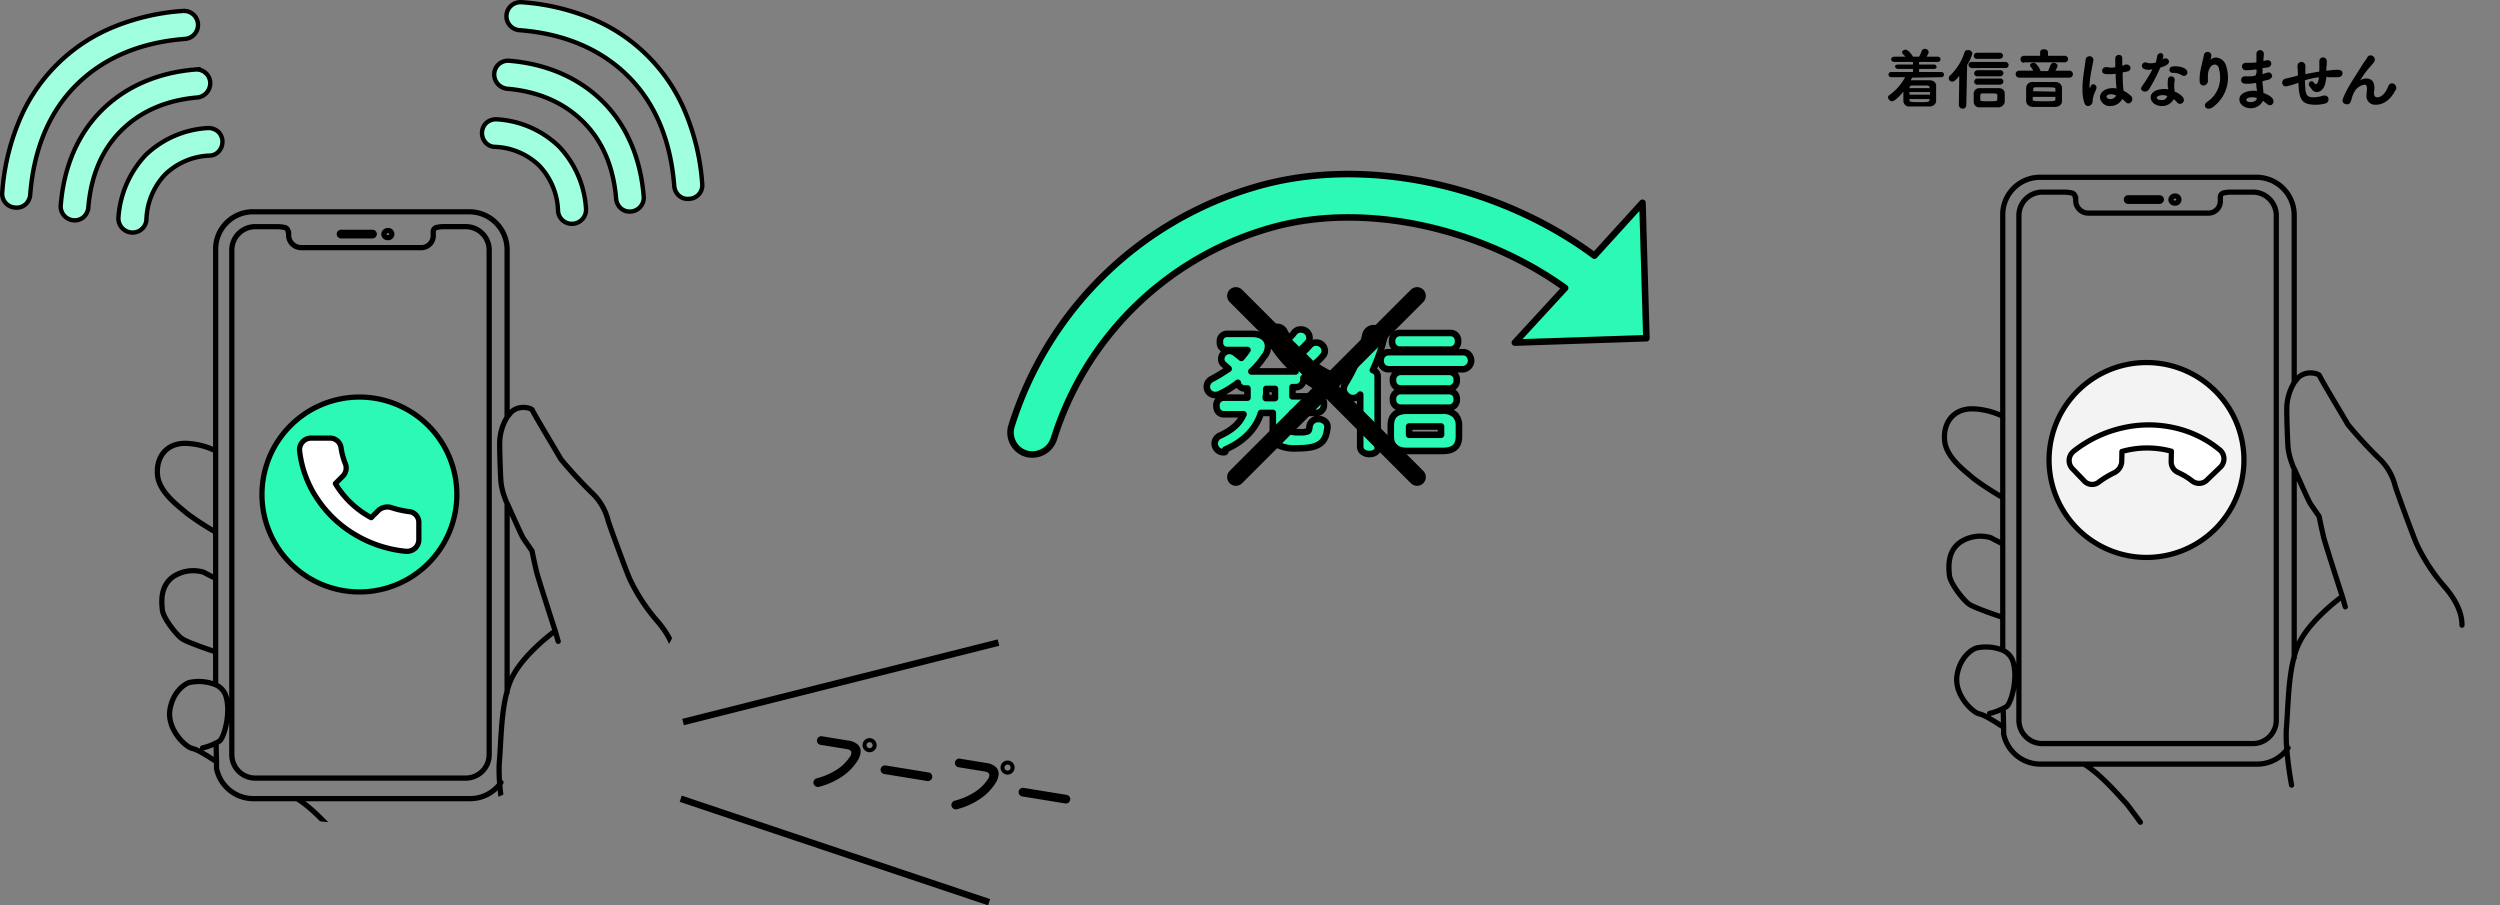 <svg id="グループ_5161" data-name="グループ 5161" xmlns="http://www.w3.org/2000/svg" xmlns:xlink="http://www.w3.org/1999/xlink" width="572.145" height="207.193" viewBox="0 0 572.145 207.193">
  <rect x="0" y="0" width="572.145" height="207.193" fill="#808080" stroke="none"/>
  <defs>
    <clipPath id="clip-path">
      <path id="パス_17830" data-name="パス 17830" d="M3.154,108.672a80,80,0,1,0,80-80.1,80.051,80.051,0,0,0-80,80.1" fill="none"/>
    </clipPath>
    <clipPath id="clip-path-2">
      <rect id="長方形_10951" data-name="長方形 10951" width="572.145" height="207.193" fill="none"/>
    </clipPath>
  </defs>
  <g id="グループ_5158" data-name="グループ 5158">
    <g id="グループ_5157" data-name="グループ 5157" clip-path="url(#clip-path)">
      <path id="パス_17825" data-name="パス 17825" d="M80.854,196.072c-1.7-2.3-3-4.1-3.5-4.6-1-1-5.4-6.3-9.4-8.7m59.8-36c-.1-.2-.3-1.1-.7-2.4-1.3-4-3.8-11.8-4.2-13.3-.5-2-1.1-5-1.1-5s-1.4-2-2-2.9c-.5-.8-2.6-5.6-3.7-8a5.943,5.943,0,0,1-.5-1.2,14.528,14.528,0,0,1-.9-3.6c-.1-1.2-.3-6-.3-8.8a11.676,11.676,0,0,1,1.7-6.1c.2-.3.5-.6.7-.9,1.8-2.1,4.9-1.2,5.1-.7.1.5,5.9,10.1,6.5,11.2a101.07,101.07,0,0,0,7.6,8.2,13.069,13.069,0,0,1,3.2,5.8c.2.8,4.1,11.5,5,13.5a42.339,42.339,0,0,0,6.3,9.6c3.1,3.6,4,6.5,4,8.8m-105,23.3c-.8-.5-4-2.7-5.5-3-1.6-.4-5.6-4.3-5.1-8.6.6-4.4,3.6-6.3,4.6-6.5a10.358,10.358,0,0,1,5.8.5,4.229,4.229,0,0,1,2.4,2.5c1.3,3.9-.4,9.7-1.4,10.4a4.086,4.086,0,0,1-.9.5,12.446,12.446,0,0,1-3,1.1m3-38.8c-1-.5-2.4-1.2-2.7-1.4a8.326,8.326,0,0,0-7,1c-3,2.1-2.7,5.7-2.5,7.6s3.2,5.7,4.5,6.6,7.6,3,7.7,3m0-46a17.021,17.021,0,0,0-6.6-1.7c-4.7-.2-7.1,3.2-6.7,7.3s5.3,7.4,6.7,8.7a67.726,67.726,0,0,0,6.6,4.3m66.7-26.3v-38.4a8.664,8.664,0,0,0-8.6-8.6h-49.5a8.536,8.536,0,0,0-8.6,8.471v99.729m.1,13.4.1,4.2v1.6a8.6,8.6,0,0,0,8.5,6.9h49.5a8.586,8.586,0,0,0,7.1-3.7m1.4-63.9v43.3m10.9-14c-1.4,1-6.8,5.3-9.3,9.7a16.145,16.145,0,0,0-1.7,4.4c-1.3,5-1.3,11.5-1.7,16.2a35.946,35.946,0,0,0,.1,4.5,82.5,82.5,0,0,0,1.1,8.3m-49.5-134.5a1.075,1.075,0,0,0-.2-.6.917.917,0,0,0-.6-.4,7.767,7.767,0,0,0-1.6-.2h-5.1a5.357,5.357,0,0,0-5.4,5.3v115.6a5.358,5.358,0,0,0,5.4,5.3h48.1a5.358,5.358,0,0,0,5.4-5.3V57.171a5.357,5.357,0,0,0-5.4-5.3h-5.2a7.818,7.818,0,0,0-1.5.2.962.962,0,0,0-.7.9v.9a2.734,2.734,0,0,1-2.666,2.8H68.954a2.882,2.882,0,0,1-2.9-2.8v-.8Zm19.7.5a.43.43,0,0,0-.4-.4h-7.2a.4.4,0,1,0,0,.8h7.2A.429.429,0,0,0,85.654,53.572Zm3.1-.8a.882.882,0,0,0-.9.8.817.817,0,0,0,.83.8.548.548,0,0,0,.07,0,.806.806,0,1,0,0-1.6Z" fill="none" stroke="#000" stroke-linecap="round" stroke-linejoin="round" stroke-width="1.2"/>
      <path id="パス_17826" data-name="パス 17826" d="M82.254,90.871a22.3,22.3,0,1,1-22.3,22.3,22.3,22.3,0,0,1,22.3-22.3" fill="#2bf9b5"/>
      <path id="パス_17827" data-name="パス 17827" d="M82.254,91.471a21.7,21.7,0,1,1-21.7,21.7,21.7,21.7,0,0,1,21.7-21.7m0-1.2a22.9,22.9,0,1,0,22.9,22.9,22.9,22.9,0,0,0-22.9-22.9"/>
      <path id="パス_17828" data-name="パス 17828" d="M95.854,119.671v3.9a2.669,2.669,0,0,1-2.7,2.6h-.3a28.049,28.049,0,0,1-11.9-4,26.593,26.593,0,0,1-8.2-7.8,24.717,24.717,0,0,1-4.2-11.3,2.666,2.666,0,0,1,2.5-2.8h4.3a2.552,2.552,0,0,1,2.7,2.2,15.611,15.611,0,0,0,1,3.7,2.655,2.655,0,0,1-.6,2.8l-1.7,1.7a21.2,21.2,0,0,0,8.2,7.8l1.7-1.7a3.057,3.057,0,0,1,2.9-.6,22.371,22.371,0,0,0,3.9.9,2.476,2.476,0,0,1,2.4,2.548c0,.017,0,.034,0,.052" fill="#fff"/>
      <path id="パス_17829" data-name="パス 17829" d="M95.854,119.671v3.9a2.669,2.669,0,0,1-2.7,2.6h-.3a28.049,28.049,0,0,1-11.9-4,26.593,26.593,0,0,1-8.2-7.8,24.717,24.717,0,0,1-4.2-11.3,2.666,2.666,0,0,1,2.5-2.8h4.3a2.552,2.552,0,0,1,2.7,2.2,15.611,15.611,0,0,0,1,3.7,2.655,2.655,0,0,1-.6,2.8l-1.7,1.7a21.2,21.2,0,0,0,8.2,7.8l1.7-1.7a3.057,3.057,0,0,1,2.9-.6,22.371,22.371,0,0,0,3.9.9,2.476,2.476,0,0,1,2.4,2.548C95.856,119.636,95.855,119.653,95.854,119.671Z" fill="none" stroke="#000" stroke-linecap="round" stroke-linejoin="round" stroke-width="1.2"/>
    </g>
  </g>
  <g id="グループ_5160" data-name="グループ 5160">
    <g id="グループ_5159" data-name="グループ 5159" clip-path="url(#clip-path-2)">
      <path id="パス_17831" data-name="パス 17831" d="M33.31,35.507a22.4,22.4,0,0,1,14.2-6.2,3.378,3.378,0,0,1,2.5.9,3.262,3.262,0,0,1,0,4.5,2.879,2.879,0,0,1-2,.9,15.448,15.448,0,0,0-10.2,4.3,15.717,15.717,0,0,0-4.3,10.3v.1a3.168,3.168,0,0,1-3.41,2.908l-.09-.008a3.238,3.238,0,0,1-2.9-3.5,23.192,23.192,0,0,1,6.2-14.2" fill="#9fffdf"/>
      <path id="パス_17832" data-name="パス 17832" d="M33.31,35.507a22.4,22.4,0,0,1,14.2-6.2,3.378,3.378,0,0,1,2.5.9,3.262,3.262,0,0,1,0,4.5,2.879,2.879,0,0,1-2,.9,15.448,15.448,0,0,0-10.2,4.3,15.717,15.717,0,0,0-4.3,10.3v.1a3.168,3.168,0,0,1-3.41,2.908l-.09-.008a3.238,3.238,0,0,1-2.9-3.5A23.192,23.192,0,0,1,33.31,35.507Z" fill="none" stroke="#000" stroke-miterlimit="10" stroke-width="1"/>
      <path id="パス_17833" data-name="パス 17833" d="M23.21,25.307c5.4-5.4,12.8-8.7,21.5-9.4a3.154,3.154,0,0,1,3.4,2.89v.01a3.312,3.312,0,0,1-2.9,3.5c-7.2.6-13.1,3.2-17.5,7.6s-6.9,10.3-7.5,17.6a3.378,3.378,0,0,1-.9,2,3.022,3.022,0,0,1-2.5.9A3.169,3.169,0,0,1,13.9,47l.009-.09c.7-8.7,3.9-16.2,9.3-21.6" fill="#9fffdf"/>
      <path id="パス_17834" data-name="パス 17834" d="M23.21,25.307c5.4-5.4,12.8-8.7,21.5-9.4a3.154,3.154,0,0,1,3.4,2.89v.01a3.312,3.312,0,0,1-2.9,3.5c-7.2.6-13.1,3.2-17.5,7.6s-6.9,10.3-7.5,17.6a3.378,3.378,0,0,1-.9,2,3.022,3.022,0,0,1-2.5.9A3.169,3.169,0,0,1,13.9,47l.009-.09C14.61,38.207,17.81,30.707,23.21,25.307Z" fill="none" stroke="#000" stroke-miterlimit="10" stroke-width="1"/>
      <path id="パス_17835" data-name="パス 17835" d="M.51,44.107a51.82,51.82,0,0,1,3.7-16,39.536,39.536,0,0,1,21.7-21.9,51.191,51.191,0,0,1,15.9-3.7h.1a3.206,3.206,0,1,1,.4,6.4c-10.3.8-18.7,4.4-24.9,10.6s-9.7,14.7-10.5,25.1a3.375,3.375,0,0,1-.9,2,3.022,3.022,0,0,1-2.5.9A3.158,3.158,0,0,1,.5,44.2c0-.032,0-.065.006-.1" fill="#9fffdf"/>
      <path id="パス_17836" data-name="パス 17836" d="M.51,44.107a51.82,51.82,0,0,1,3.7-16,39.536,39.536,0,0,1,21.7-21.9,51.191,51.191,0,0,1,15.9-3.7h.1a3.206,3.206,0,1,1,.4,6.4c-10.3.8-18.7,4.4-24.9,10.6s-9.7,14.7-10.5,25.1a3.375,3.375,0,0,1-.9,2,3.022,3.022,0,0,1-2.5.9A3.158,3.158,0,0,1,.5,44.2C.5,44.172.507,44.139.51,44.107Z" fill="none" stroke="#000" stroke-miterlimit="10" stroke-width="1"/>
      <path id="パス_17837" data-name="パス 17837" d="M127.91,33.506a22.4,22.4,0,0,0-14.2-6.2,3.378,3.378,0,0,0-2.5.9,3.263,3.263,0,0,0,0,4.5,2.879,2.879,0,0,0,2,.9,15.448,15.448,0,0,1,10.2,4.3,15.717,15.717,0,0,1,4.3,10.3v.1a3.168,3.168,0,0,0,3.41,2.908l.09-.008a3.238,3.238,0,0,0,2.9-3.5,22.648,22.648,0,0,0-6.2-14.2" fill="#9fffdf"/>
      <path id="パス_17838" data-name="パス 17838" d="M127.91,33.506a22.4,22.4,0,0,0-14.2-6.2,3.378,3.378,0,0,0-2.5.9,3.263,3.263,0,0,0,0,4.5,2.879,2.879,0,0,0,2,.9,15.448,15.448,0,0,1,10.2,4.3,15.717,15.717,0,0,1,4.3,10.3v.1a3.168,3.168,0,0,0,3.41,2.908l.09-.008a3.238,3.238,0,0,0,2.9-3.5A22.648,22.648,0,0,0,127.91,33.506Z" fill="none" stroke="#000" stroke-miterlimit="10" stroke-width="1"/>
      <path id="パス_17839" data-name="パス 17839" d="M138.01,23.306c-5.4-5.4-12.8-8.7-21.5-9.4a3.154,3.154,0,0,0-3.4,2.89v.01a3.312,3.312,0,0,0,2.9,3.5c7.2.6,13.1,3.2,17.5,7.6s6.9,10.3,7.5,17.6a3.378,3.378,0,0,0,.9,2,3.022,3.022,0,0,0,2.5.9A3.169,3.169,0,0,0,147.319,45l-.009-.09c-.7-8.7-3.9-16.2-9.3-21.6" fill="#9fffdf"/>
      <path id="パス_17840" data-name="パス 17840" d="M138.01,23.306c-5.4-5.4-12.8-8.7-21.5-9.4a3.154,3.154,0,0,0-3.4,2.89v.01a3.312,3.312,0,0,0,2.9,3.5c7.2.6,13.1,3.2,17.5,7.6s6.9,10.3,7.5,17.6a3.378,3.378,0,0,0,.9,2,3.022,3.022,0,0,0,2.5.9A3.169,3.169,0,0,0,147.319,45l-.009-.09C146.61,36.206,143.41,28.706,138.01,23.306Z" fill="none" stroke="#000" stroke-miterlimit="10" stroke-width="1"/>
      <path id="パス_17841" data-name="パス 17841" d="M160.71,42.106a51.82,51.82,0,0,0-3.7-16,39.536,39.536,0,0,0-21.7-21.9,51.191,51.191,0,0,0-15.9-3.7h-.1a3.206,3.206,0,0,0-.4,6.4c10.3.8,18.7,4.4,24.9,10.6s9.7,14.7,10.5,25.1a3.375,3.375,0,0,0,.9,2,3.022,3.022,0,0,0,2.5.9,3.1,3.1,0,0,0,3.013-3.184c0-.072-.006-.144-.013-.216" fill="#9fffdf"/>
      <path id="パス_17842" data-name="パス 17842" d="M160.71,42.106a51.82,51.82,0,0,0-3.7-16,39.536,39.536,0,0,0-21.7-21.9,51.191,51.191,0,0,0-15.9-3.7h-.1a3.206,3.206,0,0,0-.4,6.4c10.3.8,18.7,4.4,24.9,10.6s9.7,14.7,10.5,25.1a3.375,3.375,0,0,0,.9,2,3.022,3.022,0,0,0,2.5.9,3.1,3.1,0,0,0,3.013-3.184C160.722,42.25,160.717,42.178,160.71,42.106Z" fill="none" stroke="#000" stroke-miterlimit="10" stroke-width="1"/>
      <path id="パス_17843" data-name="パス 17843" d="M313.391,103.906c-1.2,0-2.1-.7-2.1-1.7v-11.9a2.137,2.137,0,0,1-1.7.8,1.977,1.977,0,0,1-1.4-.6,2.1,2.1,0,0,1-.7-1.4,2.838,2.838,0,0,1,.4-1.3,36.335,36.335,0,0,0,4.6-11.2,1.975,1.975,0,0,1,2.1-1.5,2.694,2.694,0,0,1,1.5.5,1.8,1.8,0,0,1,.7,1.5.749.749,0,0,1-.1.5,37.512,37.512,0,0,1-2.5,7.1,1.5,1.5,0,0,1,1.1,1.5v16.1c.2.9-.6,1.6-1.9,1.6m-33.4-.4a2.006,2.006,0,0,1-2-2,1.976,1.976,0,0,1,1.2-1.8c2.8-1.3,4.5-2.8,5.4-4.9h-4.5a1.613,1.613,0,0,1-1.3-.6,2.011,2.011,0,0,1-.4-1.3,1.715,1.715,0,0,1,1.514-1.893l.086-.007h5.5v-2.1h-.6a1.613,1.613,0,0,1-1.3-.6.909.909,0,0,1-.3-.7,22.648,22.648,0,0,1-4.2,2.6,2.953,2.953,0,0,1-1,.2,1.9,1.9,0,0,1-1.9-1.9,1.976,1.976,0,0,1,1.2-1.8c1.3-.7,2.6-1.5,3.8-2.3-.3-.3-.7-.6-1-.9a1.622,1.622,0,0,1-.7-1.4,1.879,1.879,0,0,1,1.9-1.8,2.451,2.451,0,0,1,1.2.4l1.5,1.2a21.9,21.9,0,0,0,1.4-1.8h-4.7a1.634,1.634,0,0,1-1.608-1.66,1.3,1.3,0,0,1,.008-.14v-.1a1.626,1.626,0,0,1,1.445-1.791,1.329,1.329,0,0,1,.155-.009h5.7c2.7,0,3.7,1.4,3.7,2.8a3.584,3.584,0,0,1-.9,2.4,18.687,18.687,0,0,1-2.9,3.4h10.1c-.3-.3-.6-.5-.9-.8a28.057,28.057,0,0,1-5.2-6.7,2.937,2.937,0,0,1-.2-.9,1.61,1.61,0,0,1,.6-1.3,2.382,2.382,0,0,1,1.4-.5,1.888,1.888,0,0,1,1.8,1.1c.3.6.6,1.1.9,1.6a8.629,8.629,0,0,0,1.3-1.4,1.8,1.8,0,0,1,1.5-.7,1.923,1.923,0,0,1,2,1.844v.056a1.659,1.659,0,0,1-.5,1.2,18.142,18.142,0,0,1-2,1.9l.6.6a17.053,17.053,0,0,0,1.9-1.9,1.8,1.8,0,0,1,1.5-.7,1.923,1.923,0,0,1,2,1.844v.056a1.659,1.659,0,0,1-.5,1.2,11.956,11.956,0,0,1-2,1.9,25.045,25.045,0,0,0,3.5,2.1,2.05,2.05,0,0,1,1.3,1.9,2.007,2.007,0,0,1-2,2,2.284,2.284,0,0,1-1.1-.3,25.637,25.637,0,0,1-4.1-2.6v.2a1.715,1.715,0,0,1-1.514,1.893c-.029,0-.057.006-.086.007h-.9v2.1h5.5A1.654,1.654,0,0,1,303,92.3a1.711,1.711,0,0,1-.006.2v.1a1.792,1.792,0,0,1-1.678,1.9l-.022,0h-5.6v4.3a5.037,5.037,0,0,0,1.7.1,4.012,4.012,0,0,0,1.9-.2c.2-.1.3-.3.4-1.1a1.959,1.959,0,0,1,2-1.7,2.193,2.193,0,0,1,1.7.7,1.576,1.576,0,0,1,.4,1.3c-.2,1.8-.7,3-1.8,3.7-1,.7-2.6,1-5.1,1a9.09,9.09,0,0,1-4.3-.7,2.888,2.888,0,0,1-1.3-2.7v-4.7h-2.7c-1.2,3.7-3.9,6.5-8.2,8.4.2.6-.1.6-.4.6m9.7-12.4h2.1v-2.1h-2v1.3a2.21,2.21,0,0,0-.1.8m40.4,12.1h-8c-2.6,0-3.8-1.1-3.8-3.4v-2.4c0-2.3,1.2-3.4,3.8-3.4h7.9a4.125,4.125,0,0,1,3,.9,3.463,3.463,0,0,1,.9,2.6v2.4c0,2.8-1.9,3.3-3.8,3.3m-7.2-3.7h6.9v-1.9h-7.3v1.9Zm8.9-6.2h-11.3a1.77,1.77,0,0,1-1.7-1.8v-.1a1.781,1.781,0,0,1,1.6-1.9h11.3a1.709,1.709,0,0,1,1.7,1.718c0,.027,0,.055,0,.082v.1a1.781,1.781,0,0,1-1.6,1.9m0-4.4h-11.3a1.77,1.77,0,0,1-1.7-1.8v-.1a1.781,1.781,0,0,1,1.6-1.9h11.3a1.709,1.709,0,0,1,1.7,1.718c0,.027,0,.055,0,.082v.1a1.781,1.781,0,0,1-1.6,1.9m3-4.4h-17.1a1.792,1.792,0,0,1-1.7-1.878v-.022a1.807,1.807,0,0,1,1.588-2h17.212a1.675,1.675,0,0,1,1.4.6,2.356,2.356,0,0,1,.5,1.3,2.046,2.046,0,0,1-1.8,2Zm-2.8-4.5h-11.7a1.77,1.77,0,0,1-1.7-1.8v-.1a1.781,1.781,0,0,1,1.6-1.9h11.8a1.709,1.709,0,0,1,1.7,1.718c0,.027,0,.055,0,.082v.1a1.781,1.781,0,0,1-1.6,1.9Z" fill="#2bf9b5"/>
      <path id="パス_17844" data-name="パス 17844" d="M313.391,103.906c-1.2,0-2.1-.7-2.1-1.7v-11.9a2.137,2.137,0,0,1-1.7.8,1.977,1.977,0,0,1-1.4-.6,2.1,2.1,0,0,1-.7-1.4,2.838,2.838,0,0,1,.4-1.3,36.335,36.335,0,0,0,4.6-11.2,1.975,1.975,0,0,1,2.1-1.5,2.694,2.694,0,0,1,1.5.5,1.8,1.8,0,0,1,.7,1.5.749.749,0,0,1-.1.5,37.512,37.512,0,0,1-2.5,7.1,1.5,1.5,0,0,1,1.1,1.5v16.1C315.491,103.206,314.691,103.906,313.391,103.906Zm-33.4-.4a2.006,2.006,0,0,1-2-2,1.976,1.976,0,0,1,1.2-1.8c2.8-1.3,4.5-2.8,5.4-4.9h-4.5a1.613,1.613,0,0,1-1.3-.6,2.011,2.011,0,0,1-.4-1.3,1.715,1.715,0,0,1,1.514-1.893l.086-.007h5.5v-2.1h-.6a1.613,1.613,0,0,1-1.3-.6.909.909,0,0,1-.3-.7,22.648,22.648,0,0,1-4.2,2.6,2.953,2.953,0,0,1-1,.2,1.9,1.9,0,0,1-1.9-1.9,1.976,1.976,0,0,1,1.2-1.8c1.3-.7,2.6-1.5,3.8-2.3-.3-.3-.7-.6-1-.9a1.622,1.622,0,0,1-.7-1.4,1.879,1.879,0,0,1,1.9-1.8,2.451,2.451,0,0,1,1.2.4l1.5,1.2a21.9,21.9,0,0,0,1.4-1.8h-4.7a1.634,1.634,0,0,1-1.608-1.66,1.3,1.3,0,0,1,.008-.14v-.1a1.626,1.626,0,0,1,1.445-1.791,1.329,1.329,0,0,1,.155-.009h5.7c2.7,0,3.7,1.4,3.7,2.8a3.584,3.584,0,0,1-.9,2.4,18.687,18.687,0,0,1-2.9,3.4h10.1c-.3-.3-.6-.5-.9-.8a28.057,28.057,0,0,1-5.2-6.7,2.937,2.937,0,0,1-.2-.9,1.61,1.61,0,0,1,.6-1.3,2.382,2.382,0,0,1,1.4-.5,1.888,1.888,0,0,1,1.8,1.1c.3.6.6,1.1.9,1.6a8.629,8.629,0,0,0,1.3-1.4,1.8,1.8,0,0,1,1.5-.7,1.923,1.923,0,0,1,2,1.844v.056a1.659,1.659,0,0,1-.5,1.2,18.142,18.142,0,0,1-2,1.9l.6.6a17.053,17.053,0,0,0,1.9-1.9,1.8,1.8,0,0,1,1.5-.7,1.923,1.923,0,0,1,2,1.844v.056a1.659,1.659,0,0,1-.5,1.2,11.956,11.956,0,0,1-2,1.9,25.045,25.045,0,0,0,3.5,2.1,2.05,2.05,0,0,1,1.3,1.9,2.007,2.007,0,0,1-2,2,2.284,2.284,0,0,1-1.1-.3,25.637,25.637,0,0,1-4.1-2.6v.2a1.715,1.715,0,0,1-1.514,1.893c-.029,0-.057.006-.086.007h-.9v2.1h5.5A1.654,1.654,0,0,1,303,92.3a1.711,1.711,0,0,1-.006.2v.1a1.792,1.792,0,0,1-1.678,1.9l-.022,0h-5.6v4.3a5.037,5.037,0,0,0,1.7.1,4.012,4.012,0,0,0,1.9-.2c.2-.1.3-.3.4-1.1a1.959,1.959,0,0,1,2-1.7,2.193,2.193,0,0,1,1.7.7,1.576,1.576,0,0,1,.4,1.3c-.2,1.8-.7,3-1.8,3.7-1,.7-2.6,1-5.1,1a9.09,9.09,0,0,1-4.3-.7,2.888,2.888,0,0,1-1.3-2.7v-4.7h-2.7c-1.2,3.7-3.9,6.5-8.2,8.4C280.591,103.506,280.291,103.506,279.991,103.506Zm9.7-12.4h2.1v-2.1h-2v1.3A2.21,2.21,0,0,0,289.691,91.106Zm40.4,12.1h-8c-2.6,0-3.8-1.1-3.8-3.4v-2.4c0-2.3,1.2-3.4,3.8-3.4h7.9a4.125,4.125,0,0,1,3,.9,3.463,3.463,0,0,1,.9,2.6v2.4C333.891,102.706,331.991,103.206,330.091,103.206Zm-7.2-3.7h6.9v-1.9h-7.3v1.9Zm8.9-6.2h-11.3a1.77,1.77,0,0,1-1.7-1.8v-.1a1.781,1.781,0,0,1,1.6-1.9h11.3a1.709,1.709,0,0,1,1.7,1.718c0,.027,0,.055,0,.082v.1A1.781,1.781,0,0,1,331.791,93.306Zm0-4.4h-11.3a1.77,1.77,0,0,1-1.7-1.8v-.1a1.781,1.781,0,0,1,1.6-1.9h11.3a1.709,1.709,0,0,1,1.7,1.718c0,.027,0,.055,0,.082v.1A1.781,1.781,0,0,1,331.791,88.906Zm3-4.4h-17.1a1.792,1.792,0,0,1-1.7-1.878v-.022a1.807,1.807,0,0,1,1.588-2h17.212a1.675,1.675,0,0,1,1.4.6,2.356,2.356,0,0,1,.5,1.3,2.046,2.046,0,0,1-1.8,2Zm-2.8-4.5h-11.7a1.77,1.77,0,0,1-1.7-1.8v-.1a1.781,1.781,0,0,1,1.6-1.9h11.8a1.709,1.709,0,0,1,1.7,1.718c0,.027,0,.055,0,.082v.1a1.781,1.781,0,0,1-1.6,1.9Z" fill="none" stroke="#000" stroke-linejoin="round" stroke-width="1.5"/>
      <path id="パス_17845" data-name="パス 17845" d="M234.791,103.806a5.061,5.061,0,0,1-3.3-6.3,82.577,82.577,0,0,1,55.4-54.6c25.5-7.7,56.6-.3,78,15.6l11-12.1.9,31-30.1,1,11.5-12.5c-18.9-13.6-46.2-20.2-68.3-13.5a72.719,72.719,0,0,0-48.7,48,5.186,5.186,0,0,1-6.4,3.4" fill="#2bf9b5"/>
      <path id="パス_17846" data-name="パス 17846" d="M234.791,103.806a5.061,5.061,0,0,1-3.3-6.3,82.577,82.577,0,0,1,55.4-54.6c25.5-7.7,56.6-.3,78,15.6l11-12.1.9,31-30.1,1,11.5-12.5c-18.9-13.6-46.2-20.2-68.3-13.5a72.719,72.719,0,0,0-48.7,48A5.186,5.186,0,0,1,234.791,103.806Z" fill="none" stroke="#000" stroke-linejoin="round" stroke-width="1.5"/>
      <path id="パス_17847" data-name="パス 17847" d="M489.845,188.172c-1.7-2.3-3-4.1-3.5-4.6-1-1-5.4-6.3-9.4-8.7m59.8-36c-.1-.2-.3-1.1-.7-2.4-1.3-4-3.8-11.8-4.2-13.3-.5-2-1.1-5-1.1-5s-1.4-2-2-2.9c-.5-.8-2.6-5.6-3.7-8a5.946,5.946,0,0,1-.5-1.2,14.526,14.526,0,0,1-.9-3.6c-.1-1.2-.3-6-.3-8.8a11.676,11.676,0,0,1,1.7-6.1c.2-.3.5-.6.7-.9,1.8-2.1,4.9-1.2,5.1-.7.1.5,5.9,10.1,6.5,11.2a101.076,101.076,0,0,0,7.6,8.2,13.069,13.069,0,0,1,3.2,5.8c.2.8,4.1,11.5,5,13.5a42.339,42.339,0,0,0,6.3,9.6c3.1,3.6,4,6.5,4,8.8m-105,23.3c-.8-.5-4-2.7-5.5-3-1.6-.4-5.6-4.3-5.1-8.6.6-4.4,3.6-6.3,4.6-6.5a10.358,10.358,0,0,1,5.8.5,4.229,4.229,0,0,1,2.4,2.5c1.3,3.9-.4,9.7-1.4,10.4a4.084,4.084,0,0,1-.9.5,12.446,12.446,0,0,1-3,1.1m3-38.8c-1-.5-2.4-1.2-2.7-1.4a8.326,8.326,0,0,0-7,1c-3,2.1-2.7,5.7-2.5,7.6s3.2,5.7,4.5,6.6,7.6,3,7.7,3m0-46a17.021,17.021,0,0,0-6.6-1.7c-4.7-.2-7.1,3.2-6.7,7.3s5.3,7.4,6.7,8.7a67.723,67.723,0,0,0,6.6,4.3m66.7-26.3v-38.4a8.664,8.664,0,0,0-8.6-8.6h-49.5a8.536,8.536,0,0,0-8.6,8.471v99.729m.1,13.4.1,4.2v1.6a8.6,8.6,0,0,0,8.5,6.9h49.5a8.586,8.586,0,0,0,7.1-3.7m1.4-63.9v43.3m10.9-14c-1.4,1-6.8,5.3-9.3,9.7a16.146,16.146,0,0,0-1.7,4.4c-1.3,5-1.3,11.5-1.7,16.2a35.959,35.959,0,0,0,.1,4.5,82.5,82.5,0,0,0,1.1,8.3m-49.5-134.5a1.075,1.075,0,0,0-.2-.6.917.917,0,0,0-.6-.4,7.767,7.767,0,0,0-1.6-.2h-5.1a5.357,5.357,0,0,0-5.4,5.3v115.6a5.358,5.358,0,0,0,5.4,5.3h48.1a5.358,5.358,0,0,0,5.4-5.3V49.271a5.357,5.357,0,0,0-5.4-5.3h-5.2a7.818,7.818,0,0,0-1.5.2.962.962,0,0,0-.7.9v.9a2.734,2.734,0,0,1-2.666,2.8H477.945a2.882,2.882,0,0,1-2.9-2.8v-.8Zm19.7.5a.43.43,0,0,0-.4-.4h-7.2a.4.4,0,1,0,0,.8h7.2A.429.429,0,0,0,494.645,45.672Zm3.1-.8a.882.882,0,0,0-.9.8.817.817,0,0,0,.83.8.548.548,0,0,0,.07,0,.806.806,0,1,0,0-1.6Z" fill="none" stroke="#000" stroke-linecap="round" stroke-linejoin="round" stroke-width="1.2"/>
      <path id="パス_17848" data-name="パス 17848" d="M506.7,121.346a22.3,22.3,0,1,1,.619-31.531,22.3,22.3,0,0,1-.619,31.531" fill="#f3f3f3"/>
      <path id="パス_17849" data-name="パス 17849" d="M506.285,120.914a21.7,21.7,0,1,1,.6-30.682,21.7,21.7,0,0,1-.6,30.682m.832.865a22.9,22.9,0,1,0-32.379-.636,22.9,22.9,0,0,0,32.379.636"/>
      <path id="パス_17850" data-name="パス 17850" d="M476.936,110.012l-2.7-2.811a2.67,2.67,0,0,1,.144-3.746l.217-.208a28.033,28.033,0,0,1,11.35-5.364,26.593,26.593,0,0,1,11.317-.061,24.726,24.726,0,0,1,10.86,5.235,2.667,2.667,0,0,1,.138,3.751l-3.1,2.981a2.552,2.552,0,0,1-3.472.285A15.541,15.541,0,0,0,498.4,108.1a2.657,2.657,0,0,1-1.508-2.434l.047-2.4a21.19,21.19,0,0,0-11.317.061l-.047,2.4a3.06,3.06,0,0,1-1.675,2.443,22.3,22.3,0,0,0-3.435,2.054,2.475,2.475,0,0,1-3.5-.172l-.035-.039" fill="#fff"/>
      <path id="パス_17851" data-name="パス 17851" d="M476.936,110.012l-2.7-2.811a2.67,2.67,0,0,1,.144-3.746l.217-.208a28.033,28.033,0,0,1,11.35-5.364,26.593,26.593,0,0,1,11.317-.061,24.726,24.726,0,0,1,10.86,5.235,2.667,2.667,0,0,1,.138,3.751l-3.1,2.981a2.552,2.552,0,0,1-3.472.285A15.541,15.541,0,0,0,498.4,108.1a2.657,2.657,0,0,1-1.508-2.434l.047-2.4a21.19,21.19,0,0,0-11.317.061l-.047,2.4a3.06,3.06,0,0,1-1.675,2.443,22.3,22.3,0,0,0-3.435,2.054,2.475,2.475,0,0,1-3.5-.172Z" fill="none" stroke="#000" stroke-linecap="round" stroke-linejoin="round" stroke-width="1.2"/>
      <path id="パス_17852" data-name="パス 17852" d="M437.6,17.771l-.3.6h4.2c1.3,0,1.6.8,1.6,1.2v3.5c0,.7-.6,1.3-1.6,1.3h-4.4a1.321,1.321,0,0,1-1.488-1.132,1.187,1.187,0,0,1-.012-.168v-2.1c-.9,1.1-2,2.2-2.6,2.2a.967.967,0,0,1-.9-.9.551.551,0,0,1,.3-.5,12,12,0,0,0,3.6-4.1h-3.1c-.5,0-.7-.3-.7-.6s.2-.6.7-.6h4.9v-.7h-3.4a.683.683,0,0,1-.7-.5c0-.3.2-.5.7-.5h3.4v-.6h-4.2c-.5,0-.8-.3-.8-.6s.3-.6.8-.6h2.5l-.6-.6a.759.759,0,0,1-.2-.4c0-.3.4-.6.8-.6.7,0,1.6,1.4,1.7,1.6h1.4a7.539,7.539,0,0,0,.6-1.3.751.751,0,0,1,.7-.5.875.875,0,0,1,.9.8,3.08,3.08,0,0,1-.5,1h2.5c.5,0,.7.3.7.6s-.2.6-.7.6h-4.2v.6h3.4a.563.563,0,0,1,.6.5c0,.3-.2.5-.6.5h-3.4v.7h5c.5,0,.7.3.7.6s-.2.6-.7.6Zm4.1,3.3h-4.7v.6h4.7Zm-.1-1.1c0-.2-.2-.4-.6-.4h-3.4a.563.563,0,0,0-.6.5v.1h4.6Zm0,2.7h-4.6v.2c0,.5.4.5,2.6.5,1.5,0,1.9,0,2-.5Z"/>
      <path id="パス_17853" data-name="パス 17853" d="M448.3,24.071l.1-6.7c-.9,1.1-1.2,1.3-1.6,1.3a.736.736,0,0,1-.8-.666.75.75,0,0,1,0-.134.864.864,0,0,1,.3-.6,12.575,12.575,0,0,0,3.3-5.3c.1-.4.4-.5.8-.5a.909.909,0,0,1,1,.8,11.905,11.905,0,0,1-1.2,2.6l-.2,9.2a.789.789,0,0,1-.778.8H449.2A.876.876,0,0,1,448.3,24.071Zm3-8.5a.775.775,0,0,1-.8-.7.713.713,0,0,1,.721-.7.7.7,0,0,1,.079,0h7.6a.775.775,0,0,1,.8.7.712.712,0,0,1-.721.7.7.7,0,0,1-.079-.005Zm6,9h-4.3a1.24,1.24,0,0,1-1.3-1.178V21.371a1.274,1.274,0,0,1,1.338-1.2l.062,0h4.3c1,0,1.4.6,1.4,1.2v2a1.522,1.522,0,0,1-1.5,1.2m-4.8-11.1a.713.713,0,0,1-.795-.621.679.679,0,0,1-.005-.079.775.775,0,0,1,.8-.7h5.1a.713.713,0,0,1,.8.621.686.686,0,0,1,0,.079.775.775,0,0,1-.8.7Zm.1,5.9a.713.713,0,0,1-.8-.621.686.686,0,0,1,0-.079.775.775,0,0,1,.8-.7h5.1a.713.713,0,0,1,.795.621.679.679,0,0,1,.005.079.775.775,0,0,1-.8.7Zm0-1.9a.713.713,0,0,1-.8-.621.686.686,0,0,1,0-.079.775.775,0,0,1,.8-.7h5.1a.713.713,0,0,1,.795.621.679.679,0,0,1,.005.079.775.775,0,0,1-.8.7Zm4.5,4.8v-.5c0-.4-.3-.4-2-.4h-1.4c-.5,0-.5.3-.5.9v.5c0,.4.3.4,1.9.4s2,0,2-.4Z"/>
      <path id="パス_17854" data-name="パス 17854" d="M462.1,17.771a.8.8,0,0,1,0-1.6h3.2a2.177,2.177,0,0,0-.5-.8.762.762,0,0,1-.2-.4c0-.4.4-.6.8-.6a.548.548,0,0,1,.5.2,3.858,3.858,0,0,1,1.1,1.7h1.7a14.778,14.778,0,0,0,.6-1.4.751.751,0,0,1,.7-.5c.4,0,.9.3.9.7a3.813,3.813,0,0,1-.5,1.1h3.2a.8.8,0,0,1,0,1.6Zm1.1-3.4a.8.8,0,1,1,0-1.6h3.7v-.8c0-.5.4-.7.9-.7.4,0,.9.2.9.7v.8h3.8a.775.775,0,0,1,.8.7.789.789,0,0,1-.778.8H463.2Zm7.1,10.1h-4.9c-1.1,0-1.7-.6-1.7-1.4v-3a1.414,1.414,0,0,1,1.512-1.309c.029,0,.059.005.088.009h5a1.481,1.481,0,0,1,1.6,1.2v3.1C471.995,23.771,471.3,24.471,470.3,24.471Zm.1-3.5v-.5c0-.5-.1-.5-3.1-.5h-1.4c-.6,0-.6.3-.6.9Zm-5.2,1.2v.5c0,.5.1.5,2.9.5,2,0,2.3,0,2.3-.5v-.5Z"/>
      <path id="パス_17855" data-name="パス 17855" d="M477.895,24.271c-.4,0-.7-.2-.9-.8a9.488,9.488,0,0,1-.4-3,16.982,16.982,0,0,1,.1-2.3c.2-1.8.5-3.4.6-4.4a.891.891,0,0,1,.884-.9h.016a.876.876,0,0,1,.9.8v.1c-.1.7-.4,1.9-.6,3.2a20.549,20.549,0,0,0-.3,2.8c0,.3,0,.3.1.3l.1-.1c.2-.6.4-.7.7-.7a.776.776,0,0,1,.7.8,2.54,2.54,0,0,1-.2.7,6.341,6.341,0,0,0-.7,2.5,1.094,1.094,0,0,1-1,1m8.5-9.5h.3a.881.881,0,0,1,.9.8.842.842,0,0,1-.8.8l-1,.2a31.682,31.682,0,0,0,.2,4.2,6.463,6.463,0,0,1,1.6,1.1.911.911,0,0,1,.4.8.987.987,0,0,1-.9,1,.862.862,0,0,1-.6-.3,5.667,5.667,0,0,0-.8-.7,3.109,3.109,0,0,1-2.7,1.6,2.239,2.239,0,0,1-2.4-2c0-1.1,1.1-2.1,2.9-2.1a2.79,2.79,0,0,1,.9.1,26.645,26.645,0,0,1-.2-3.4,7.534,7.534,0,0,1-1.5.1c-.9,0-1.6,0-1.6-.8a.819.819,0,0,1,.832-.8l.068,0h.2c.3,0,.5.1.8.1a4.066,4.066,0,0,0,1.1-.1v-2a.789.789,0,0,1,.778-.8h.022a.709.709,0,0,1,.794.612.662.662,0,0,1,.006.088v1.8Zm-3.3,6.8c-.7,0-1,.3-1,.6s.5.5.8.5a1.486,1.486,0,0,0,1.4-.8,2.655,2.655,0,0,0-1.2-.3"/>
      <path id="パス_17856" data-name="パス 17856" d="M495.1,12.871a2.549,2.549,0,0,1-.2.7.354.354,0,0,0,.2-.1.743.743,0,0,1,.5-.1.773.773,0,0,1,.8.7c0,.4-.3.9-2,1.4a39.3,39.3,0,0,1-2.6,5,1.191,1.191,0,0,1-.9.5c-.4,0-.9-.3-.9-.7,0-.2.1-.3.2-.5a34.261,34.261,0,0,0,2.4-3.9c-.3,0-.5.1-.7.1-1.3,0-1.7-.4-1.7-.9a.789.789,0,0,1,.778-.8h.022a.749.749,0,0,1,.4.1,1.941,1.941,0,0,0,.8.1,2.738,2.738,0,0,0,1.2-.2c.1-.5.2-.9.3-1.4a.761.761,0,0,1,.8-.7C494.7,12.071,495.1,12.371,495.1,12.871Zm1,7.1v-1.1c0-.8.1-1.4.8-1.4a.789.789,0,0,1,.8.778v.122c0,.2-.1.4-.1.7a8.7,8.7,0,0,0,.1,1.9c.8.3,2.1,1.1,2.1,1.9a.9.9,0,0,1-.9.9.867.867,0,0,1-.7-.4l-.7-.7a3.06,3.06,0,0,1-2.7,1.6c-1.5,0-2.6-.9-2.6-2,0-1.2,1.4-1.9,3.1-1.9a2.793,2.793,0,0,1,.9.1v-.5Zm-.1,2a3.526,3.526,0,0,0-1-.2c-.6,0-1.4.2-1.4.6,0,.1.1.5.9.5a1.234,1.234,0,0,0,1.5-.894Zm3.4-4.7a3.6,3.6,0,0,0-2-.6h-.2a.684.684,0,0,1-.7-.668v-.032c0-.8.9-.8,1.3-.8,1.4,0,2.8.5,2.8,1.4a.789.789,0,0,1-.778.8H499.8C499.7,17.371,499.6,17.271,499.395,17.271Z"/>
      <path id="パス_17857" data-name="パス 17857" d="M505.495,14.071l.2-.2a1.8,1.8,0,0,1,1.5-.7,2.547,2.547,0,0,1,2.2,1.7,9.3,9.3,0,0,1,.5,2.9,8.365,8.365,0,0,1-3.4,6.7,1.615,1.615,0,0,1-1,.4.808.808,0,0,1-.9-.7,1.207,1.207,0,0,1,.6-.9,6.627,6.627,0,0,0,2.9-5.5,8.933,8.933,0,0,0-.3-2.2,1,1,0,0,0-.9-.8c-.7,0-1.6.8-1.6,2.7v.9a1.063,1.063,0,0,1-.916,1.192c-.028,0-.056.006-.084.008-.9,0-.9-.9-.9-1.4a12.819,12.819,0,0,1,.4-3c.2-.8.4-1.7.6-2.6a.829.829,0,0,1,.8-.7.875.875,0,0,1,.9.8,2.823,2.823,0,0,1-.4,1.3Z"/>
      <path id="パス_17858" data-name="パス 17858" d="M516.4,15.871a17.907,17.907,0,0,1-2.3.2.871.871,0,0,1-.991-.731.958.958,0,0,1-.009-.169c0-.4.3-.8,1-.8h.8a8.655,8.655,0,0,0,1.5-.1v-1.9a.851.851,0,1,1,1.7-.1v.1c0,.5-.1,1-.1,1.6l.8-.2h.2a.789.789,0,0,1,.8.778v.022c0,.4-.3.8-1,.9-.3,0-.7.1-1,.1v1.4l.9-.3c.2,0,.3-.1.4-.1a.882.882,0,0,1,.9.8c0,.3-.3.7-.9.9-.5.1-.9.2-1.3.3a5.3,5.3,0,0,0,.1,1.3c0,.4.1.9.1,1.4,1.9.7,2.3,1.4,2.3,1.9a.817.817,0,0,1-.73.9l-.07,0a1.085,1.085,0,0,1-.7-.3c-.3-.2-.6-.5-.9-.7a3.114,3.114,0,0,1-2.8,1.7c-1.3,0-2.6-.8-2.6-2,0-1.6,2.1-2,3.2-2a1.941,1.941,0,0,1,.8.1,2.211,2.211,0,0,0-.1-.8,4.464,4.464,0,0,0-.1-1.1,14.117,14.117,0,0,1-1.8.2c-.8,0-1.6,0-1.6-.9a.818.818,0,0,1,.832-.8c.023,0,.045,0,.068,0h.9a4.431,4.431,0,0,0,1.5-.2A2.2,2.2,0,0,0,516.4,15.871Zm-1,6.4c-1,0-1.3.3-1.3.6,0,.4.6.5,1,.5.6,0,1.3-.3,1.4-.8v-.1a1.975,1.975,0,0,0-1.1-.2"/>
      <path id="パス_17859" data-name="パス 17859" d="M532.4,17.571a1.941,1.941,0,0,1-.1.8c-.3,2.3-1.5,2.7-2.1,2.7a1.385,1.385,0,0,1-1.1-.6c-.2-.3-.4-.5-.6-.8a.6.6,0,0,1-.1-.4.669.669,0,0,1,.6-.7.722.722,0,0,1,.6.4c.2.2.3.3.4.3.2,0,.6-.4.7-1.6a22.028,22.028,0,0,0-3.2.7c.1,3,.1,3.9,2,3.9a7.808,7.808,0,0,0,2.2-.4h.3a.839.839,0,0,1,.9.773.9.9,0,0,1,0,.127.928.928,0,0,1-.7.9,8.385,8.385,0,0,1-2.2.3c-3.4,0-3.8-1.3-4-5h-.1a16.909,16.909,0,0,1-2.7.8.839.839,0,0,1-.9-.773.9.9,0,0,1,0-.127.958.958,0,0,1,.9-.9c.7-.2,1.8-.4,2.4-.6l.3-.1v-.1c0-.9-.1-1.5-.1-2.1a.9.9,0,0,1,1.8,0v1.9c.9-.2,2.1-.4,3.2-.6v-2.4a.852.852,0,1,1,1.7.1,6.558,6.558,0,0,1-.1,1.4v.7h.3a14.941,14.941,0,0,1,2.1-.2c.7,0,1.3.1,1.3.8,0,.5-.4.9-1.1.9h-2.1Z"/>
      <path id="パス_17860" data-name="パス 17860" d="M543.7,23.971a1.969,1.969,0,0,1-2.109-1.818,2.037,2.037,0,0,1,.009-.382c0-.6.1-1,.1-1.5s-.1-.9-.6-.9a3.4,3.4,0,0,0-2,1.2,5.9,5.9,0,0,0-.9,2c-.3,1.2-.6,1.3-1.1,1.3-.4,0-1-.3-1-.8,0-.4.6-2,2.5-5l2.4-3.8a6.193,6.193,0,0,0,.8-1.2.867.867,0,0,1,.7-.4.986.986,0,0,1,1,.9c0,.3,0,.5-.8,1.4a19.767,19.767,0,0,0-2.6,3.5l.1-.1a2.245,2.245,0,0,1,1.4-.4c1.4,0,1.8,1.1,1.8,2.1,0,.5-.1.8-.1,1.3,0,.6.3.9.8.9.6,0,1.7-.5,2.5-2.6a.938.938,0,0,1,.8-.6,1,1,0,0,1,1,1,.735.735,0,0,1-.2.6c-1.3,2.5-3,3.3-4.5,3.3"/>
      <line id="線_8" data-name="線 8" y1="18.186" x2="72.186" transform="translate(156.321 147.057)" fill="none" stroke="#000" stroke-miterlimit="10" stroke-width="1.5"/>
      <line id="線_9" data-name="線 9" x1="70.574" y1="23.683" transform="translate(155.789 182.799)" fill="none" stroke="#000" stroke-miterlimit="10" stroke-width="1.5"/>
      <path id="パス_17861" data-name="パス 17861" d="M187.4,180.07a.939.939,0,0,1-.743-.111,1.015,1.015,0,0,1-.469-.6,1.027,1.027,0,0,1,.108-.767.92.92,0,0,1,.6-.465,15.821,15.821,0,0,0,4.592-1.975,9.9,9.9,0,0,0,3.019-2.962,1.364,1.364,0,0,0,.3-1.176c-.115-.293-.482-.492-1.1-.592l-5.922-.963a.931.931,0,0,1-.632-.4.969.969,0,0,1-.172-.735.956.956,0,0,1,.4-.646.941.941,0,0,1,.725-.176l6,.977a4.1,4.1,0,0,1,2.165.894,2.1,2.1,0,0,1,.7,1.621,4.266,4.266,0,0,1-.738,2.143,12.311,12.311,0,0,1-3.544,3.6,16.986,16.986,0,0,1-5.284,2.341m11.359-7.943a1.616,1.616,0,1,1,.518-3.191,1.608,1.608,0,0,1,1.319,1.851,1.562,1.562,0,0,1-.648,1.055,1.542,1.542,0,0,1-1.189.285m.149-.918a.687.687,0,1,0,.221-1.357.685.685,0,0,0-.523.119.646.646,0,0,0-.283.447.656.656,0,0,0,.127.516.68.68,0,0,0,.458.275"/>
      <path id="パス_17862" data-name="パス 17862" d="M202.365,177.139a.992.992,0,0,1-.416-1.787.974.974,0,0,1,.734-.172l9.839,1.6a.981.981,0,0,1,.82,1.138.975.975,0,0,1-.4.641.942.942,0,0,1-.742.178Z"/>
      <path id="パス_17863" data-name="パス 17863" d="M218.981,185.2a.939.939,0,0,1-.743-.111.988.988,0,0,1-.361-1.371.921.921,0,0,1,.594-.465,15.816,15.816,0,0,0,4.593-1.975,9.9,9.9,0,0,0,3.018-2.962,1.356,1.356,0,0,0,.3-1.176c-.114-.293-.481-.492-1.1-.592l-5.922-.963a.931.931,0,0,1-.632-.4.965.965,0,0,1-.172-.735.952.952,0,0,1,.4-.646.942.942,0,0,1,.725-.176l6,.977a4.1,4.1,0,0,1,2.165.894,2.1,2.1,0,0,1,.7,1.621,4.275,4.275,0,0,1-.738,2.143,12.276,12.276,0,0,1-3.544,3.6,17,17,0,0,1-5.284,2.341m11.359-7.943a1.616,1.616,0,1,1,.518-3.191,1.538,1.538,0,0,1,1.037.646,1.626,1.626,0,0,1-.367,2.26,1.539,1.539,0,0,1-1.188.285m.148-.918a.687.687,0,1,0,.221-1.357.684.684,0,0,0-.522.119.646.646,0,0,0-.283.447.655.655,0,0,0,.126.516.684.684,0,0,0,.458.275"/>
      <path id="パス_17864" data-name="パス 17864" d="M233.95,182.272a1.009,1.009,0,0,1-.819-1.139.943.943,0,0,1,.4-.648.972.972,0,0,1,.733-.172l9.839,1.6a.956.956,0,0,1,.649.4.966.966,0,0,1,.172.742.976.976,0,0,1-.4.641.942.942,0,0,1-.742.178Z"/>
      <line id="線_10" data-name="線 10" y1="41.476" x2="41.476" transform="translate(282.836 67.709)"/>
      <line id="線_11" data-name="線 11" y1="41.476" x2="41.476" transform="translate(282.836 67.709)" fill="none" stroke="#000" stroke-linecap="round" stroke-linejoin="round" stroke-width="4"/>
      <line id="線_12" data-name="線 12" x1="41.476" y1="41.476" transform="translate(282.836 67.709)"/>
      <line id="線_13" data-name="線 13" x1="41.476" y1="41.476" transform="translate(282.836 67.709)" fill="none" stroke="#000" stroke-linecap="round" stroke-linejoin="round" stroke-width="4"/>
    </g>
  </g>
</svg>
